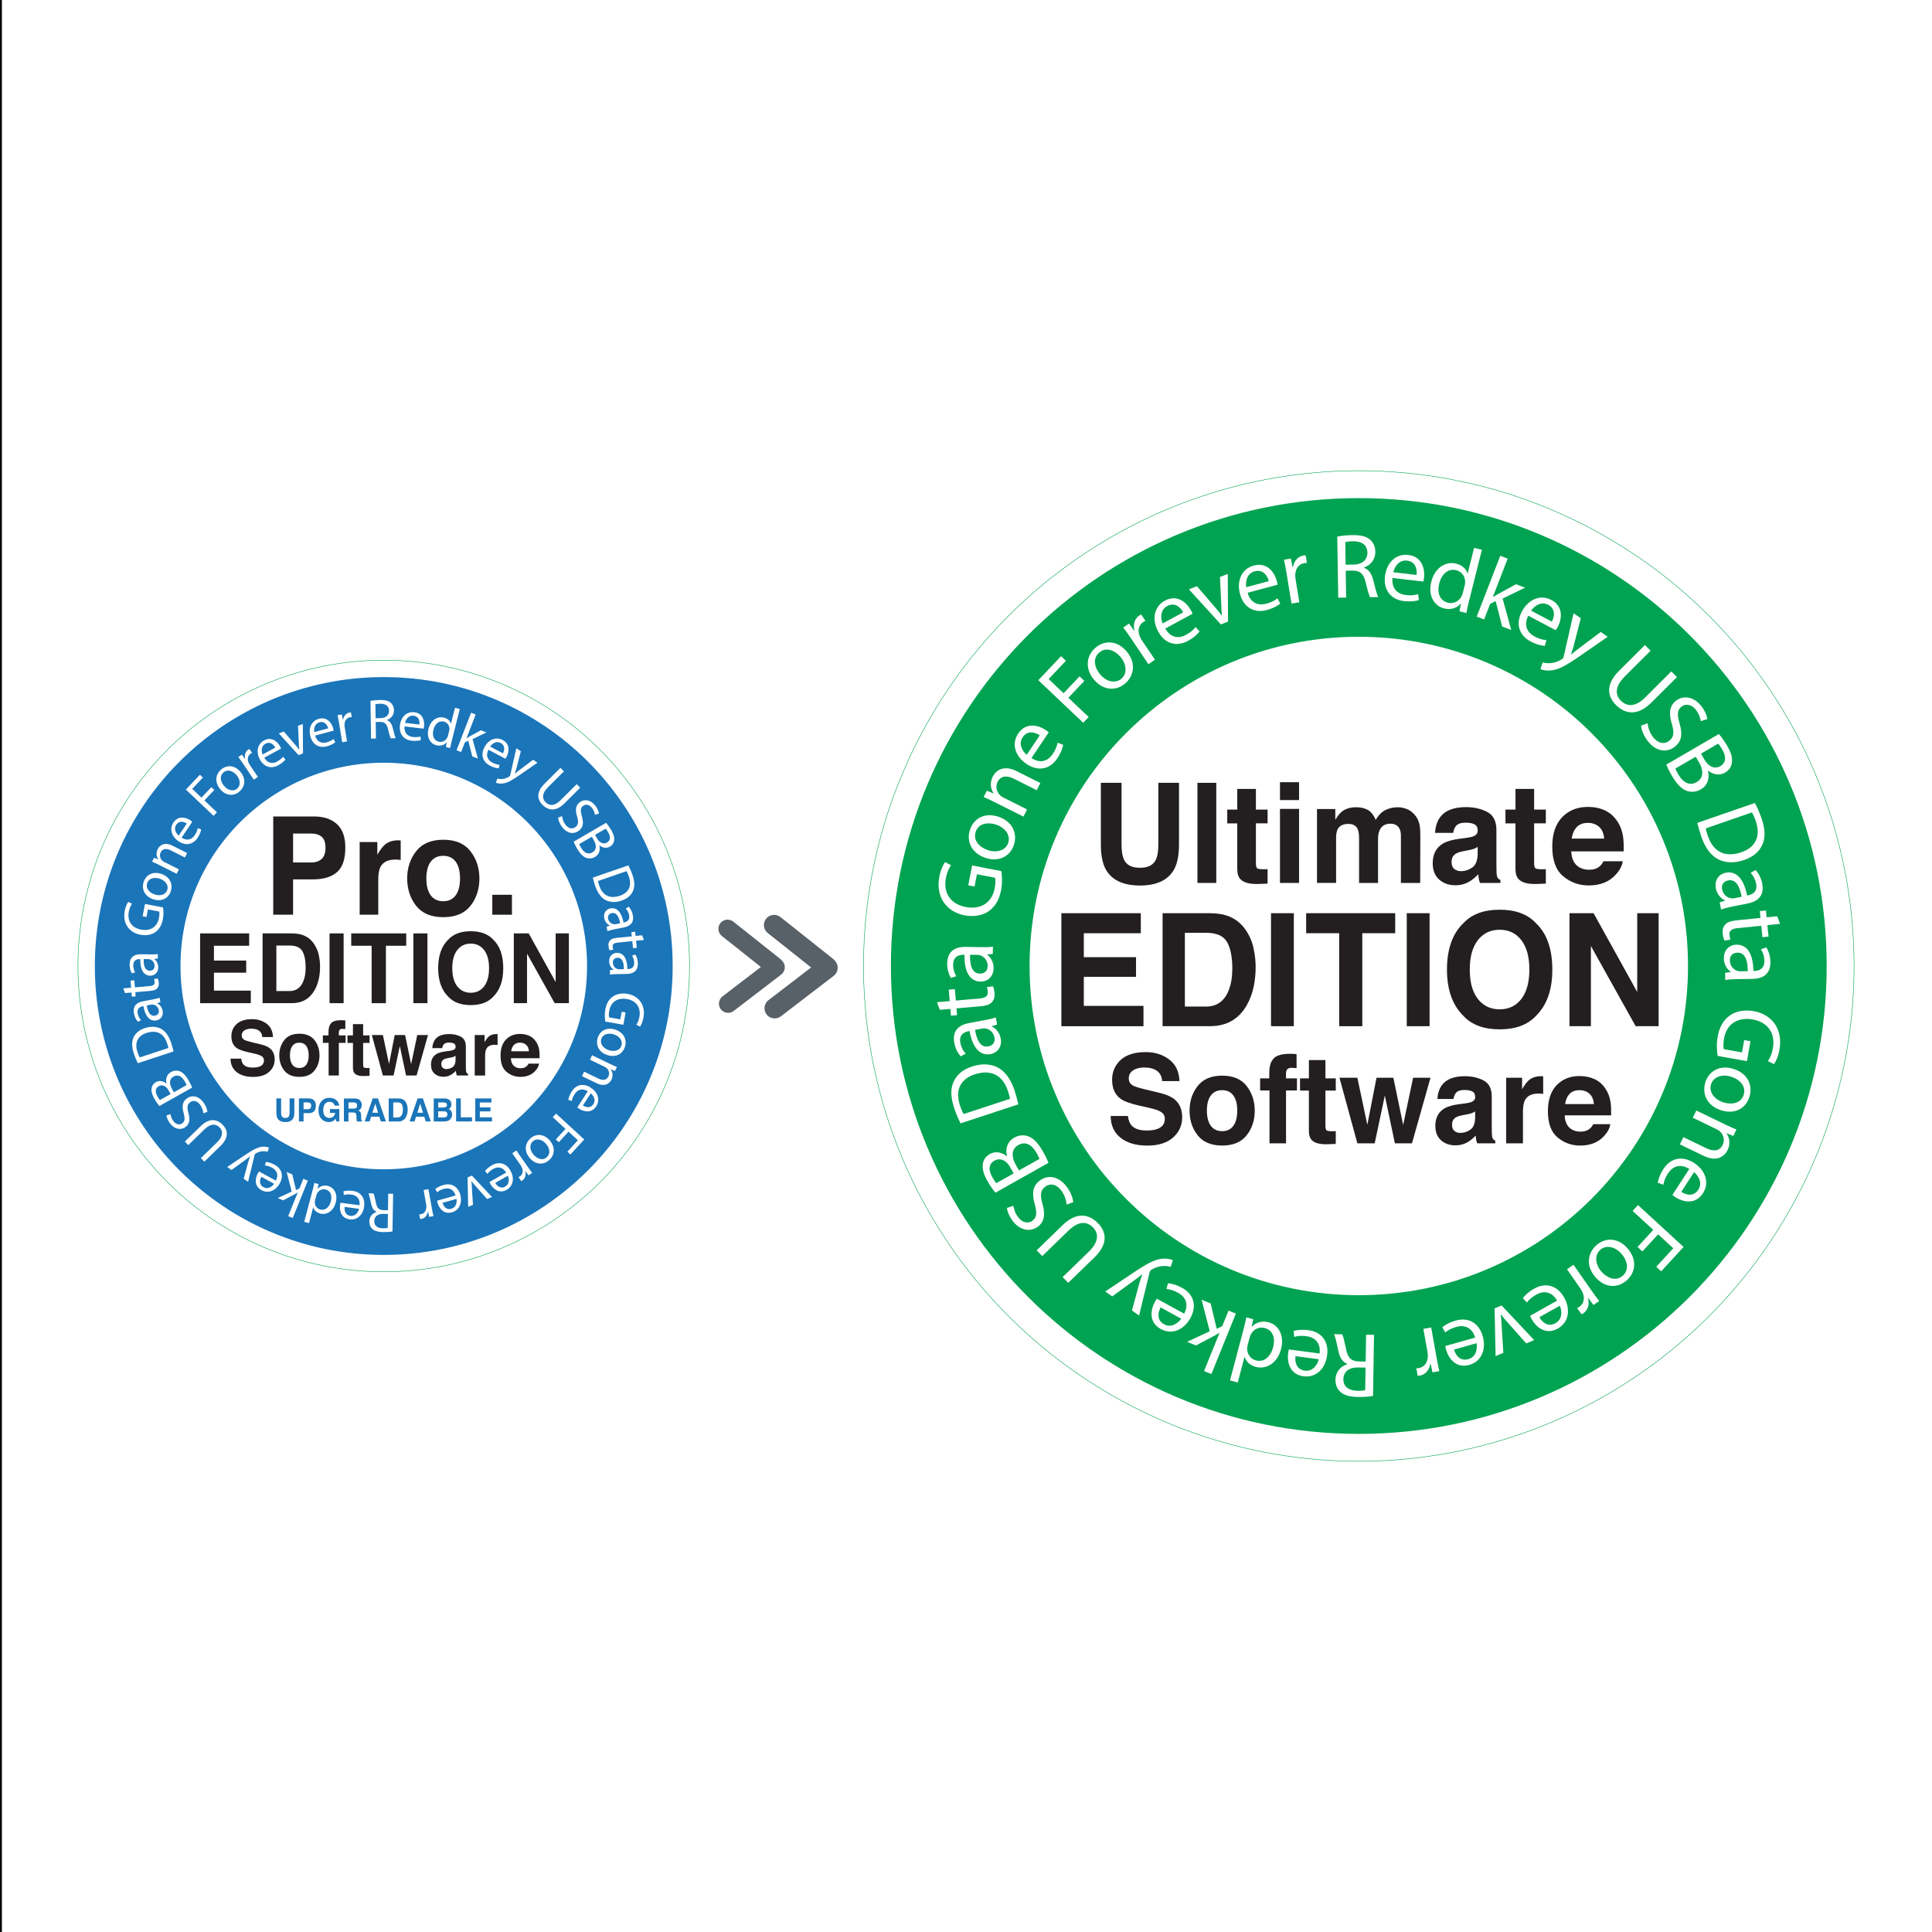 <?xml version="1.0" encoding="UTF-8"?><svg id="Layer_1" xmlns="http://www.w3.org/2000/svg" viewBox="0 0 1024 1024"><rect x="0" y="0" width="1024" height="1024" fill="#333333" stroke="none"/><defs><style>.cls-1{fill:none;stroke:#00a351;stroke-miterlimit:10;stroke-width:.25px;}.cls-2,.cls-3,.cls-4,.cls-5,.cls-6,.cls-7{stroke-width:0px;}.cls-3{fill:#586068;}.cls-4{fill:#fff;}.cls-5{fill:#00a351;}.cls-6{fill:#231f20;}.cls-7{fill:#1b75b9;}</style></defs><rect class="cls-4" x=".5" y="-.5" width="1025" height="1025"/><path class="cls-2" d="m1025,0v1024H1V0h1024m1-1H0v1026h1026V-1h0Z"/><circle class="cls-1" cx="203.4" cy="512" r="162.09"/><path class="cls-7" d="m173.95,386.04c-.41-1.63-1.78-3.97-4.63-3.2-2.57.69-3.05,3.37-2.78,5.19l7.41-1.99Z"/><path class="cls-7" d="m84.19,575.68c-2.07,1.16-2,3.18-.72,5.47.58,1.04,1,1.59,1.28,1.91l5.68-3.2-1.16-2.05c-1.34-2.39-3.39-3.09-5.09-2.13Z"/><path class="cls-7" d="m139.67,629.26c2.33,1.28,4.54-.32,5.6-1.83l-6.73-3.69c-.84,1.46-1.47,4.1,1.13,5.52Z"/><path class="cls-7" d="m185.74,644.43c2.64.35,4.11-1.94,4.56-3.73l-7.61-1.01c-.25,1.66.12,4.35,3.05,4.74Z"/><path class="cls-7" d="m172.61,630.47c-1.7-.45-3.56.26-4.53,2.05-.18.32-.3.66-.41,1.07l-.65,2.44c-.08.32-.17.76-.17,1.1-.05,1.73.98,3.43,2.88,3.94,2.63.7,4.8-1.21,5.62-4.31.75-2.84,0-5.56-2.75-6.29Z"/><path class="cls-7" d="m198.36,647.17c-.04,2.61,1.82,3.79,4.56,3.86,1.25.02,2.15-.09,2.57-.2l.12-7.39-2.65-.04c-2.77-.05-4.56,1.46-4.6,3.77Z"/><path class="cls-7" d="m91.97,570.59c-2.41,1.35-2.25,3.97-.86,6.44l1.05,1.87,6.73-3.78c-.17-.49-.51-1.15-.96-1.96-1.32-2.34-3.39-4.01-5.96-2.57Z"/><path class="cls-7" d="m125.68,418c1.92-1.61,1.83-4.64-.27-7.15-1.58-1.89-4.53-3.49-6.9-1.5-2.38,2-1.55,5.07.23,7.19,2.05,2.44,4.98,3.11,6.95,1.46Z"/><path class="cls-7" d="m203.4,358.87c-84.57,0-153.13,68.56-153.13,153.13s68.56,153.13,153.13,153.13,153.13-68.56,153.13-153.13-68.56-153.13-153.13-153.13Zm133.46,137.2l3.47-.35.95,2.49-4.15.42.38,3.74-2,.2-.38-3.74-7.8.78c-1.79.18-2.76.79-2.61,2.24.07.68.21,1.18.33,1.5l-1.96.32c-.26-.49-.49-1.27-.59-2.28-.12-1.22.17-2.24.82-2.93.7-.82,1.96-1.22,3.66-1.39l7.89-.79-.23-2.23,2-.2.23,2.23Zm-11.75,17.81c-1.15-.79-2.2-2.32-2.24-4.38-.05-2.92,2-4.45,4.1-4.48,3.51-.06,5.49,3.01,5.55,8.59h.3c1.2-.02,3.36-.39,3.31-3.34-.02-1.34-.47-2.74-1.14-3.74l1.73-.63c.8,1.18,1.34,2.9,1.37,4.72.07,4.41-2.95,5.54-5.86,5.59l-5.44.09c-1.26.02-2.49.1-3.48.29l-.04-2.39,1.83-.24v-.09Zm-1.87-23.35c-1.28-.57-2.58-1.89-2.98-3.91-.57-2.87,1.17-4.74,3.23-5.15,3.44-.68,5.94,1.99,7,7.47l.29-.06c1.18-.23,3.24-.98,2.66-3.87-.26-1.32-.95-2.61-1.8-3.48l1.59-.92c1,1.02,1.84,2.62,2.19,4.41.86,4.33-1.9,5.98-4.76,6.54l-5.33,1.06c-1.24.24-2.43.54-3.37.91l-.47-2.34,1.76-.56-.02-.09Zm11.99-26.79c1.21,3.52,1.25,6.32.26,8.52-.98,2.23-2.86,3.98-5.95,5.05-3.13,1.08-6.01,1-8.38-.16-2.4-1.16-4.38-3.76-5.65-7.45-.6-1.75-1.02-3.24-1.31-4.53l18.84-6.51c.74,1.42,1.52,3.13,2.19,5.08Zm-11.24-23.75c1.3,2.24,1.75,3.92,1.5,5.51-.15,1.29-.87,2.44-2.25,3.24-1.69.98-3.81.73-5.55-.7l-.05.03c.54,1.89.29,4.63-2.3,6.14-1.5.88-2.99.95-4.36.57-1.82-.56-3.48-2.22-5.13-5.06-.9-1.55-1.49-2.8-1.82-3.6l17.21-10.01c.78.86,1.83,2.32,2.75,3.89Zm-12.84,72.02c0,59.51-48.24,107.74-107.74,107.74s-107.74-48.24-107.74-107.74,48.24-107.74,107.74-107.74,107.74,48.24,107.74,107.74Zm4.42-84.97c1.24,1.64,1.76,3.12,1.9,4.14l-2.13.72c-.11-.74-.44-2.17-1.54-3.62-1.66-2.19-3.61-2.02-4.71-1.18-1.51,1.14-1.51,2.68-.69,5.55,1.01,3.51.73,5.89-1.64,7.69-2.49,1.89-6.03,1.69-8.9-2.09-1.17-1.55-2-3.58-2.07-4.87l2.14-.8c.13,1.36.68,3.08,1.76,4.51,1.61,2.12,3.67,2.5,5.3,1.27,1.51-1.14,1.72-2.65.92-5.45-1.05-3.32-.91-5.98,1.36-7.7,2.51-1.91,5.95-1.25,8.32,1.86Zm-26.97-11.64l8.44-8.42,1.86,1.86-8.49,8.46c-3.21,3.2-3.16,5.98-1.26,7.88,2.11,2.11,4.87,2.06,8.03-1.1l8.49-8.46,1.86,1.86-8.36,8.34c-4.4,4.39-8.51,3.89-11.59.81-2.91-2.91-3.43-6.78,1.02-11.22Zm-18.36-4.08c.09-.12.16-.33.24-.67l3.21-14.07,2.36,1.62-2.28,8.87c-.28.98-.63,2.12-.93,2.98l.05.03c.72-.57,1.59-1.31,2.49-1.98l7.21-5.41,2.29,1.57-9.14,6.31c-4.38,3.05-6.89,4.42-9.26,4.7-1.7.21-3.02-.14-3.63-.42l.72-2.2c.66.2,1.61.34,2.63.24.91-.06,2.23-.4,3.49-1.17.25-.16.44-.28.53-.4Zm-3.8-19.09c4.17,2.21,3.32,6.48,2.07,8.85-.25.48-.5.82-.66,1.05l-8.97-4.75c-1.62,3.19-.3,5.55,2.02,6.78,1.66.88,2.82,1.12,3.89,1.21l-.49,1.88c-1.02-.06-2.64-.38-4.67-1.45-3.93-2.08-4.9-5.92-2.85-9.8,2.05-3.88,5.94-5.73,9.66-3.76Zm-14.32-13.52l-4.86,12.56.06.02c.52-.35,1.22-.75,1.79-1.08l5.76-3.15,2.95,1.14-7.36,3.56,2.83,10.29-2.98-1.16-2.13-8.31-1.79.92-1.98,5.1-2.42-.94,7.71-19.9,2.42.94Zm-25.01,7.63c1.15-4.69,4.77-6.85,8.18-6,2.14.54,3.33,1.92,3.69,3.21l.06.02,2.11-8.42,2.55.64-4.28,17.04c-.31,1.25-.64,2.69-.8,3.67l-2.29-.57.5-2.47-.06-.02c-1.18,1.38-3.18,2.14-5.47,1.57-3.39-.85-5.27-4.39-4.2-8.67Zm-15.14-1.85c.51-4.36,3.46-7.48,7.65-6.99,4.69.55,5.45,4.84,5.14,7.5-.06.54-.17.95-.23,1.21l-10.09-1.19c-.36,3.56,1.73,5.28,4.34,5.59,1.87.22,3.03.02,4.06-.28l.23,1.93c-.97.31-2.6.6-4.88.33-4.42-.52-6.72-3.75-6.21-8.11Zm-10.64-13.49c2.77-.05,4.57.44,5.84,1.56,1.03.88,1.62,2.26,1.64,3.82.04,2.68-1.6,4.48-3.7,5.23v.09c1.56.52,2.51,1.94,3.02,4.04.7,2.81,1.21,4.76,1.64,5.53l-2.68.04c-.34-.57-.81-2.3-1.42-4.81-.64-2.79-1.73-3.82-4.09-3.87l-2.45.04.14,8.77-2.59.04-.33-19.98c1.31-.29,3.18-.47,4.98-.5Zm-20.15,7.68l.55,2.8.12-.02c.33-2.03,1.69-3.5,3.43-3.79.29-.05.51-.05.75-.03l.4,2.46c-.27-.02-.54,0-.9.06-1.83.3-2.89,1.9-2.93,3.92,0,.36,0,.79.08,1.24l1.25,7.65-2.56.42-1.62-9.88c-.28-1.69-.54-3.14-.85-4.46l2.27-.37Zm-12.14,2.29c4.56-1.22,6.85,2.48,7.55,5.07.14.52.19.94.23,1.21l-9.81,2.63c.99,3.44,3.56,4.27,6.1,3.59,1.82-.49,2.83-1.1,3.67-1.76l.92,1.71c-.79.65-2.19,1.52-4.41,2.12-4.3,1.16-7.63-1-8.77-5.24-1.14-4.24.45-8.24,4.51-9.33Zm-18.63,6.74l5.65,6.55c.93,1.05,1.73,2.03,2.46,3.03l.08-.03c-.14-1.24-.19-2.51-.24-3.91l-.4-8.63,2.55-1.01.09,15.61-2.33.92-10.47-11.49,2.61-1.03Zm-10.45,4.74c4.14-2.25,7.24.82,8.52,3.17.26.47.41.87.51,1.13l-8.92,4.84c1.76,3.11,4.46,3.32,6.76,2.07,1.65-.9,2.49-1.73,3.16-2.57l1.3,1.45c-.61.81-1.77,1.99-3.79,3.08-3.91,2.12-7.65.8-9.74-3.05-2.09-3.85-1.49-8.11,2.21-10.12Zm-11.74,7.51l1.67,2.32.1-.07c-.55-1.99.08-3.89,1.54-4.88.25-.17.44-.26.67-.34l1.39,2.07c-.26.1-.5.23-.79.43-1.53,1.03-1.83,2.94-1.02,4.79.15.33.34.71.59,1.09l4.33,6.43-2.15,1.45-5.59-8.3c-.96-1.42-1.81-2.62-2.64-3.7l1.91-1.28Zm-10.94,7.85c3.18-2.67,7.27-2.15,10.13,1.26,3.46,4.12,2.13,8.29-.55,10.54-2.99,2.51-7.15,2.24-10.11-1.28-3.13-3.73-2.54-7.95.52-10.52Zm-11.32,2.82l1.59,1.51-5.66,5.98,4.89,4.63,5.23-5.52,1.57,1.49-5.23,5.52,6.65,6.3-1.78,1.88-14.7-13.93,7.44-7.86Zm-14.02,25.3c2.63-3.91,6.79-2.62,9.01-1.13.45.3.76.59.97.76l-5.66,8.42c3,1.94,5.48.88,6.95-1.3,1.05-1.56,1.4-2.69,1.61-3.74l1.82.68c-.17,1-.65,2.58-1.93,4.49-2.48,3.69-6.4,4.25-10.04,1.81-3.64-2.44-5.07-6.5-2.73-9.99Zm-10.28,18.7l2.21.94.03-.05c-.91-1.26-1.37-3.36-.29-5.49.9-1.79,3.37-4.02,7.82-1.79l7.75,3.89-1.18,2.35-7.49-3.76c-2.09-1.05-4.22-1.15-5.34,1.06-.78,1.55-.28,3.3.83,4.36.24.25.62.51,1.02.71l7.81,3.92-1.18,2.35-9.47-4.75c-1.34-.67-2.46-1.2-3.57-1.66l1.05-2.08Zm-5.47,12.69c1.36-3.92,5.14-5.58,9.35-4.13,5.09,1.76,6.09,6.02,4.95,9.32-1.28,3.69-4.99,5.6-9.34,4.1-4.6-1.59-6.27-5.51-4.96-9.29Zm-10.07,15.44c.44-2.28,1.29-3.97,1.87-4.74l1.98,1.02c-.68.96-1.31,2.21-1.7,4.2-.93,4.8,1.47,8.52,6.46,9.47,5.04.97,8.61-1.47,9.5-6.07.32-1.67.31-2.86.13-3.5l-5.93-1.14-.78,4.01-2.06-.4,1.26-6.5,9.56,1.84c.19,1.22.43,3.61-.08,6.27-.58,2.99-1.82,5.3-4.06,6.88-1.98,1.38-4.84,1.92-7.94,1.33-5.92-1.17-9.48-6.04-8.2-12.66Zm6.88,54.43c.24,1.32.91,2.62,1.74,3.5l-1.61.9c-.98-1.03-1.8-2.64-2.13-4.43-.8-4.34,1.99-5.95,4.86-6.48l5.35-.99c1.24-.23,2.44-.51,3.39-.87l.43,2.35-1.77.54.02.09c1.27.58,2.55,1.92,2.93,3.95.53,2.88-1.24,4.72-3.31,5.1-3.46.64-5.91-2.06-6.89-7.56l-.3.05c-1.18.22-3.25.93-2.72,3.84Zm-1.34-21.84l-1.75.57c-.76-1.21-1.24-2.94-1.21-4.76.07-4.41,3.13-5.44,6.04-5.39l5.44.09c1.26.02,2.5-.02,3.49-.18l-.04,2.39-1.84.18v.09c1.13.82,2.12,2.39,2.09,4.45-.05,2.92-2.15,4.38-4.25,4.35-3.52-.06-5.39-3.19-5.27-8.77h-.3c-1.2-.02-3.37.27-3.42,3.22-.02,1.34.38,2.75,1.02,3.78Zm-1.94,10.7l-3.47.3-.91-2.5,4.16-.36-.32-3.74,2.01-.17.32,3.74,7.81-.68c1.8-.16,2.77-.75,2.64-2.21-.06-.68-.19-1.18-.31-1.5l1.96-.29c.25.49.47,1.28.56,2.29.11,1.22-.2,2.23-.86,2.92-.71.81-1.98,1.19-3.68,1.34l-7.91.69.19,2.23-2.01.17-.19-2.23Zm1.21,32.35c-1.17-3.54-1.17-6.34-.15-8.53,1.01-2.22,2.91-3.94,6.02-4.96,3.14-1.03,6.02-.91,8.38.29,2.38,1.2,4.32,3.83,5.55,7.54.58,1.76.98,3.26,1.24,4.56l-18.91,6.22c-.72-1.43-1.48-3.16-2.12-5.11Zm10.86,23.87c-1.27-2.26-1.7-3.94-1.42-5.53.17-1.29.91-2.43,2.3-3.21,1.7-.96,3.82-.68,5.54.79l.05-.03c-.52-1.9-.23-4.63,2.39-6.1,1.52-.85,3.01-.9,4.37-.5,1.81.59,3.45,2.27,5.06,5.13.88,1.56,1.44,2.82,1.76,3.63l-17.36,9.76c-.76-.87-1.8-2.34-2.69-3.93Zm8.27,13.09c-1.22-1.66-1.72-3.15-1.84-4.17l2.14-.69c.1.74.42,2.18,1.5,3.65,1.63,2.21,3.58,2.07,4.69,1.25,1.52-1.12,1.54-2.66.76-5.54-.96-3.52-.66-5.9,1.73-7.67,2.51-1.85,6.05-1.61,8.87,2.22,1.15,1.56,1.95,3.61,2.01,4.9l-2.15.77c-.11-1.37-.64-3.09-1.7-4.54-1.58-2.14-3.63-2.55-5.28-1.34-1.52,1.12-1.75,2.63-.99,5.44,1.01,3.34.84,5.99-1.46,7.69-2.54,1.87-5.96,1.17-8.29-1.98Zm26.79,12.03l-8.55,8.31-1.83-1.89,8.59-8.36c3.25-3.16,3.24-5.94,1.37-7.87-2.08-2.14-4.83-2.13-8.04.99l-8.59,8.36-1.83-1.89,8.47-8.23c4.46-4.33,8.55-3.78,11.59-.65,2.87,2.96,3.33,6.84-1.17,11.22Zm18.04,4.99l-3.4,14.01-2.33-1.66,2.4-8.84c.29-.97.66-2.11.97-2.96l-.05-.03c-.72.55-1.61,1.29-2.51,1.94l-7.28,5.29-2.26-1.61,9.21-6.17c4.42-2.98,6.95-4.31,9.31-4.55,1.71-.19,3.01.19,3.62.47l-.75,2.19c-.66-.21-1.61-.37-2.62-.28-.91.05-2.24.36-3.51,1.12-.25.15-.45.27-.53.39-.09.12-.16.33-.25.67Zm3.69,18.43c-4.14-2.27-3.23-6.53-1.94-8.87.26-.47.51-.81.67-1.04l8.9,4.88c1.67-3.16.39-5.54-1.92-6.81-1.65-.9-2.8-1.16-3.87-1.26l.52-1.87c1.01.08,2.63.42,4.65,1.52,3.9,2.14,4.81,5.99,2.7,9.84-2.11,3.84-6.02,5.64-9.71,3.62Zm14.16,13.76l5.06-12.48-.05-.02c-.53.34-1.23.73-1.81,1.05l-5.81,3.07-2.93-1.18,7.42-3.46-2.67-10.32,2.96,1.2,2,8.33,1.81-.89,2.05-5.07,2.4.97-8.01,19.79-2.41-.97Zm25.22-7.25c-1.21,4.68-4.85,6.78-8.26,5.88-2.13-.57-3.31-1.97-3.64-3.27l-.06-.02-2.22,8.38-2.54-.68,4.5-16.97c.33-1.25.68-2.68.85-3.66l2.28.61-.53,2.47.06.02c1.19-1.36,3.21-2.1,5.49-1.49,3.37.9,5.21,4.46,4.08,8.73Zm15.07,2.07c-.57,4.35-3.57,7.43-7.75,6.88-4.68-.62-5.38-4.92-5.03-7.58.07-.54.18-.94.25-1.21l10.07,1.33c.41-3.55-1.65-5.31-4.26-5.65-1.87-.25-3.03-.07-4.07.22l-.2-1.94c.97-.29,2.61-.56,4.88-.26,4.41.59,6.66,3.85,6.09,8.2Zm15.02,13.31c-1.32.25-3.2.37-4.99.34-2.77-.05-4.55-.59-5.79-1.75-1-.92-1.54-2.31-1.52-3.87.05-2.67,1.74-4.42,3.87-5.1v-.09c-1.54-.57-2.44-2.02-2.88-4.14-.61-2.83-1.06-4.8-1.46-5.58l2.68.04c.32.58.74,2.33,1.26,4.86.55,2.8,1.61,3.87,3.96,4l2.45.04.14-8.77,2.59.04-.33,19.98Zm19.44-7.71l-.59-2.79-.12.02c-.3,2.04-1.64,3.52-3.38,3.83-.29.05-.5.06-.75.04l-.44-2.45c.27.01.54,0,.9-.07,1.82-.32,2.87-1.94,2.87-3.96,0-.36-.02-.79-.1-1.23l-1.36-7.63,2.56-.46,1.76,9.84c.3,1.69.59,3.13.92,4.44l-2.26.4Zm12.06-2.44c-4.54,1.28-6.88-2.39-7.61-4.96-.15-.52-.2-.94-.25-1.21l9.77-2.76c-1.03-3.42-3.62-4.22-6.14-3.51-1.81.51-2.81,1.14-3.65,1.81l-.95-1.7c.78-.66,2.17-1.55,4.38-2.17,4.28-1.21,7.64.9,8.84,5.12,1.19,4.22-.34,8.24-4.39,9.39Zm18.63-7.03l-5.75-6.47c-.95-1.04-1.77-2-2.5-3l-.08.03c.16,1.24.23,2.51.29,3.91l.54,8.62-2.54,1.05-.33-15.6,2.32-.96,10.65,11.34-2.59,1.07Zm10.32-4.86c-4.11,2.31-7.24-.72-8.55-3.06-.26-.47-.42-.87-.52-1.12l8.84-4.97c-1.8-3.09-4.49-3.27-6.78-1.98-1.64.92-2.47,1.76-3.12,2.61l-1.31-1.43c.6-.82,1.75-2.01,3.75-3.14,3.88-2.18,7.63-.91,9.77,2.92,2.14,3.83,1.59,8.1-2.08,10.16Zm11.67-7.71l-1.7-2.29-.1.07c.58,1.98-.01,3.89-1.46,4.9-.25.17-.43.27-.66.35l-1.43-2.05c.25-.1.49-.23.79-.44,1.52-1.06,1.79-2.97.95-4.8-.16-.33-.35-.71-.61-1.08l-4.43-6.36,2.13-1.49,5.72,8.21c.98,1.4,1.84,2.59,2.69,3.65l-1.88,1.32Zm10.8-7.99c-3.14,2.71-7.24,2.25-10.15-1.12-3.51-4.07-2.25-8.26.4-10.55,2.96-2.56,7.12-2.35,10.13,1.13,3.18,3.68,2.65,7.91-.37,10.53Zm11.37-3.04l-1.62-1.49,5.57-6.07-4.96-4.56-5.15,5.61-1.59-1.47,5.14-5.6-6.75-6.2,1.76-1.91,14.92,13.71-7.33,7.98Zm13.65-25.52c-2.57,3.95-6.75,2.73-9,1.28-.45-.29-.77-.57-.98-.75l5.53-8.51c-3.03-1.9-5.5-.8-6.93,1.41-1.02,1.58-1.36,2.71-1.55,3.76l-1.83-.65c.15-1.01.61-2.59,1.86-4.52,2.42-3.73,6.34-4.35,10.01-1.96,3.68,2.39,5.18,6.42,2.89,9.95Zm9.96-18.77l-2.23-.91-.03.05c.93,1.25,1.42,3.34.38,5.49-.87,1.8-3.31,4.07-7.8,1.9l-7.82-3.78,1.15-2.37,7.55,3.65c2.11,1.02,4.25,1.09,5.33-1.14.76-1.56.23-3.31-.9-4.35-.25-.25-.62-.5-1.03-.7l-7.87-3.81,1.15-2.36,9.55,4.62c1.35.65,2.47,1.16,3.6,1.61l-1.02,2.1Zm5.24-12.68c-1.3,3.94-5.07,5.65-9.29,4.26-5.11-1.69-6.17-5.94-5.07-9.26,1.23-3.72,4.91-5.67,9.28-4.23,4.62,1.53,6.33,5.43,5.08,9.23Zm8.07-10.82l-1.99-.99c.66-.97,1.28-2.23,1.64-4.22.86-4.82-1.6-8.51-6.59-9.4-5.05-.91-8.58,1.59-9.4,6.2-.3,1.68-.27,2.87-.08,3.51l5.94,1.06.72-4.03,2.07.37-1.16,6.52-9.58-1.71c-.21-1.22-.49-3.61-.01-6.28.53-3,1.74-5.33,3.95-6.94,1.96-1.41,4.81-1.99,7.91-1.43,5.94,1.09,9.56,5.93,8.37,12.57-.41,2.29-1.23,3.99-1.8,4.77Z"/><path class="cls-7" d="m94.71,442.88l4.28-6.36c-1.38-.96-3.95-1.82-5.59.63-1.48,2.2-.09,4.54,1.32,5.74Z"/><path class="cls-7" d="m79.36,514.49c1.71.03,2.54-1.09,2.57-2.44.03-1.88-1.15-3.09-2.38-3.53-.27-.09-.57-.16-.84-.16l-2.53-.04c-.11,2.86.35,6.12,3.17,6.17Z"/><path class="cls-7" d="m81.93,474.06c3.01,1.04,5.88.1,6.72-2.32.82-2.37-.81-4.92-3.91-5.99-2.33-.8-5.69-.67-6.7,2.26-1.02,2.93,1.27,5.14,3.89,6.05Z"/><path class="cls-7" d="m77.73,547.46c-4.54,1.46-6.59,4.96-4.87,10.18.42,1.28.85,2.2,1.21,2.81l15.17-4.99c-.09-.66-.36-1.58-.68-2.54-1.73-5.27-5.64-7.16-10.83-5.45Z"/><path class="cls-7" d="m82.13,538.32c1.69-.31,2.28-1.57,2.03-2.89-.34-1.85-1.74-2.8-3.03-2.99-.28-.04-.59-.04-.86,0l-2.48.46c.46,2.83,1.55,5.93,4.33,5.42Z"/><path class="cls-7" d="m232.54,393.1c1.71.43,3.56-.32,4.5-2.12.17-.33.29-.67.39-1.08l.61-2.44c.08-.32.16-.76.16-1.11.03-1.73-1.02-3.41-2.93-3.89-2.64-.66-4.78,1.28-5.56,4.39-.72,2.85.08,5.56,2.83,6.25Z"/><path class="cls-7" d="m313.98,451.81c2.39-1.39,2.19-4,.76-6.45l-1.08-1.86-6.67,3.88c.18.48.53,1.14.99,1.94,1.35,2.32,3.45,3.96,6,2.48Z"/><path class="cls-7" d="m321.68,446.6c2.05-1.19,1.95-3.21.64-5.48-.6-1.03-1.02-1.58-1.31-1.9l-5.63,3.28,1.18,2.04c1.38,2.37,3.44,3.04,5.12,2.06Z"/><path class="cls-7" d="m265.36,393.79c-2.35-1.24-4.53.39-5.58,1.91l6.78,3.59c.81-1.47,1.4-4.12-1.21-5.5Z"/><path class="cls-7" d="m282.44,604.88c-1.9,1.64-1.77,4.67.37,7.15,1.61,1.86,4.58,3.43,6.92,1.4,2.35-2.03,1.48-5.09-.33-7.18-2.08-2.41-5.03-3.04-6.97-1.36Z"/><path class="cls-7" d="m313.12,579.48l-4.18,6.43c1.39.94,3.98,1.76,5.58-.71,1.45-2.23.01-4.55-1.41-5.72Z"/><path class="cls-7" d="m325.37,548.26c-3.02-1-5.88-.03-6.68,2.41-.79,2.38.87,4.91,3.98,5.94,2.34.77,5.69.59,6.66-2.36s-1.34-5.13-3.96-6Z"/><path class="cls-7" d="m327.32,513.6c.27.09.57.14.84.14l2.52-.04c.01-2.86-.55-6.11-3.37-6.06-1.71.03-2.51,1.17-2.48,2.52.03,1.88,1.25,3.05,2.49,3.45Z"/><path class="cls-7" d="m328.56,474.77c4.53-1.53,6.52-5.06,4.74-10.25-.44-1.27-.88-2.19-1.25-2.79l-15.12,5.22c.1.66.38,1.57.71,2.53,1.81,5.24,5.74,7.07,10.91,5.28Z"/><path class="cls-7" d="m325.37,489.86c.28.03.59.03.85-.02l2.47-.49c-.5-2.82-1.64-5.92-4.41-5.37-1.68.33-2.25,1.6-1.99,2.92.37,1.85,1.78,2.78,3.07,2.95Z"/><path class="cls-7" d="m234.57,637.53c.43,1.63,1.83,3.95,4.67,3.14,2.56-.72,3.01-3.41,2.71-5.23l-7.38,2.09Z"/><path class="cls-7" d="m262.5,626.94c.8,1.48,2.7,3.41,5.27,1.97,2.31-1.3,2.13-4.02,1.41-5.72l-6.69,3.76Z"/><path class="cls-7" d="m219.17,379.33c-2.64-.31-4.08,2-4.5,3.8l7.62.9c.23-1.67-.18-4.35-3.12-4.69Z"/><path class="cls-7" d="m201.74,380.62c2.77-.05,4.51-1.61,4.47-3.92-.04-2.61-1.94-3.73-4.69-3.71-1.25.02-2.14.16-2.56.28l.12,7.39,2.65-.04Z"/><path class="cls-7" d="m145.92,396.24c-.78-1.49-2.65-3.45-5.25-2.04-2.33,1.27-2.18,3.99-1.49,5.7l6.74-3.66Z"/><path class="cls-6" d="m132.05,501.27h-18.65v7.85h17.09v6.42h-17.09v9.51h19.53v6.65h-26.87v-36.98h26v6.55Z"/><path class="cls-6" d="m160.26,495.52c2.52.85,4.57,2.42,6.13,4.69,1.25,1.84,2.11,3.83,2.57,5.97.46,2.14.68,4.18.68,6.12,0,4.92-.96,9.08-2.88,12.49-2.61,4.6-6.63,6.9-12.07,6.9h-15.51v-36.98h15.51c2.23.03,4.09.3,5.57.8Zm-13.78,5.62v24.14h6.94c3.55,0,6.03-1.8,7.43-5.39.77-1.97,1.15-4.32,1.15-7.05,0-3.76-.58-6.65-1.72-8.67-1.15-2.02-3.43-3.02-6.86-3.02h-6.94Z"/><path class="cls-6" d="m182.13,531.7h-7.47v-36.98h7.47v36.98Z"/><path class="cls-6" d="m215.31,494.72v6.55h-10.77v30.43h-7.57v-30.43h-10.81v-6.55h29.14Z"/><path class="cls-6" d="m226.56,531.7h-7.47v-36.98h7.47v36.98Z"/><path class="cls-6" d="m261.29,528.41c-2.72,2.88-6.65,4.31-11.79,4.31s-9.07-1.44-11.79-4.31c-3.65-3.53-5.47-8.62-5.47-15.26s1.82-11.86,5.47-15.26c2.72-2.88,6.65-4.32,11.79-4.32s9.07,1.44,11.79,4.32c3.63,3.4,5.44,8.48,5.44,15.26s-1.81,11.72-5.44,15.26Zm-4.7-5.62c1.75-2.26,2.62-5.47,2.62-9.63s-.87-7.36-2.62-9.62c-1.75-2.27-4.11-3.4-7.09-3.4s-5.35,1.13-7.13,3.39c-1.77,2.26-2.66,5.47-2.66,9.63s.89,7.38,2.66,9.63c1.77,2.26,4.15,3.39,7.13,3.39s5.34-1.13,7.09-3.39Z"/><path class="cls-6" d="m272.35,494.72h7.88l14.28,25.79v-25.79h7v36.98h-7.52l-14.65-26.24v26.24h-7.01v-36.98Z"/><path class="cls-6" d="m127.83,561.08c.18,1.33.54,2.32,1.07,2.97.98,1.2,2.65,1.79,5.02,1.79,1.42,0,2.57-.16,3.46-.47,1.68-.6,2.52-1.73,2.52-3.37,0-.96-.41-1.7-1.24-2.22-.82-.51-2.13-.97-3.92-1.36l-3.06-.69c-3-.68-5.07-1.42-6.19-2.22-1.9-1.34-2.85-3.43-2.85-6.28,0-2.6.93-4.76,2.79-6.47,1.86-1.72,4.59-2.58,8.2-2.58,3.01,0,5.58.81,7.71,2.43,2.13,1.62,3.24,3.97,3.34,7.06h-5.67c-.1-1.75-.86-2.98-2.28-3.72-.94-.49-2.11-.73-3.51-.73-1.56,0-2.8.32-3.73.95-.93.63-1.39,1.51-1.39,2.64,0,1.04.46,1.81,1.38,2.32.59.34,1.84.74,3.75,1.2l4.95,1.2c2.17.53,3.8,1.23,4.88,2.11,1.68,1.36,2.53,3.34,2.53,5.92s-1,4.85-2.99,6.6-4.81,2.63-8.45,2.63-6.64-.86-8.77-2.59c-2.13-1.72-3.19-4.1-3.19-7.11h5.63Z"/><path class="cls-6" d="m166.7,567.41c-1.76,2.24-4.44,3.35-8.02,3.35s-6.26-1.12-8.02-3.35c-1.76-2.24-2.64-4.93-2.64-8.07s.88-5.77,2.64-8.04c1.76-2.27,4.44-3.4,8.02-3.4s6.26,1.13,8.02,3.4c1.76,2.27,2.64,4.95,2.64,8.04s-.88,5.84-2.64,8.07Zm-4.37-3.1c.86-1.17,1.28-2.82,1.28-4.97s-.43-3.8-1.28-4.96c-.86-1.16-2.08-1.74-3.68-1.74s-2.82.58-3.69,1.74c-.86,1.16-1.29,2.81-1.29,4.96s.43,3.81,1.29,4.97c.86,1.17,2.09,1.75,3.69,1.75s2.82-.58,3.68-1.75Z"/><path class="cls-6" d="m181.88,540.76c.28.02.66.05,1.15.09v4.57c-.31-.04-.82-.07-1.54-.09-.72-.02-1.22.14-1.49.49-.27.35-.41.73-.41,1.15v1.81h3.58v3.96h-3.58v17.3h-5.42v-17.3h-3.06v-3.96h2.99v-1.38c0-2.29.38-3.88,1.13-4.74.79-1.29,2.7-1.93,5.72-1.93.35,0,.66,0,.94.03Z"/><path class="cls-6" d="m184.16,552.77v-3.99h2.91v-5.98h5.4v5.98h3.39v3.99h-3.39v11.34c0,.88.11,1.43.32,1.64.22.22.88.32,1.99.32.17,0,.34,0,.53-.01.18,0,.37-.02.55-.03v4.19l-2.58.1c-2.58.09-4.34-.37-5.29-1.38-.61-.64-.92-1.63-.92-2.97v-13.21h-2.91Z"/><path class="cls-6" d="m209.2,548.58h5.51l3.2,15.45,3.25-15.45h5.69l-6.05,21.45h-5.59l-3.29-15.63-3.31,15.63h-5.68l-5.85-21.45h5.86l3.25,15.39,3.01-15.39Z"/><path class="cls-6" d="m238.13,556.98c1.02-.13,1.74-.29,2.18-.49.78-.34,1.18-.87,1.18-1.59,0-.88-.3-1.49-.9-1.82-.6-.33-1.49-.5-2.65-.5-1.31,0-2.23.33-2.77.98-.39.49-.65,1.14-.78,1.97h-5.27c.12-1.88.63-3.42,1.54-4.63,1.45-1.89,3.94-2.83,7.46-2.83,2.29,0,4.33.47,6.12,1.4,1.78.93,2.67,2.69,2.67,5.27v9.84c0,.68.01,1.51.04,2.48.04.73.15,1.23.33,1.5.18.26.45.48.8.65v.83h-5.94c-.17-.43-.28-.84-.35-1.22-.06-.38-.11-.81-.15-1.3-.76.84-1.63,1.55-2.62,2.15-1.18.69-2.52,1.04-4.01,1.04-1.9,0-3.47-.55-4.71-1.66-1.24-1.11-1.86-2.68-1.86-4.71,0-2.64,1-4.55,2.99-5.73,1.09-.64,2.7-1.1,4.82-1.38l1.87-.24Zm3.34,2.62c-.35.22-.7.4-1.06.54-.36.14-.84.27-1.47.38l-1.24.24c-1.16.21-2,.47-2.51.77-.86.51-1.29,1.31-1.29,2.38,0,.96.26,1.65.79,2.08.53.43,1.16.64,1.91.64,1.19,0,2.29-.35,3.3-1.06s1.53-2,1.57-3.88v-2.09Z"/><path class="cls-6" d="m263.27,548.08c.07,0,.23.02.47.03v5.75c-.34-.04-.65-.07-.92-.08-.27-.01-.49-.02-.65-.02-2.2,0-3.67.74-4.42,2.21-.42.83-.63,2.1-.63,3.82v10.25h-5.5v-21.45h5.21v3.74c.84-1.43,1.58-2.41,2.2-2.93,1.02-.88,2.35-1.32,3.98-1.32.1,0,.19,0,.26,0Z"/><path class="cls-6" d="m280.54,549.01c1.46.67,2.66,1.73,3.61,3.17.86,1.27,1.41,2.75,1.66,4.43.15.99.21,2.41.18,4.26h-15.2c.08,2.15.81,3.66,2.18,4.53.83.54,1.84.81,3.01.81,1.24,0,2.25-.33,3.03-.98.42-.35.8-.85,1.12-1.48h5.57c-.15,1.27-.82,2.57-2.02,3.88-1.87,2.09-4.49,3.13-7.85,3.13-2.78,0-5.23-.88-7.35-2.64-2.12-1.76-3.18-4.62-3.18-8.59,0-3.72.96-6.57,2.87-8.55,1.92-1.98,4.4-2.98,7.46-2.98,1.82,0,3.45.34,4.91,1.01Zm-8.16,4.85c-.77.82-1.26,1.92-1.45,3.32h9.4c-.1-1.49-.58-2.62-1.45-3.39-.87-.77-1.95-1.16-3.24-1.16-1.4,0-2.49.41-3.26,1.23Z"/><path class="cls-7" d="m146.48,582.19h2.52v7.49c0,.84.1,1.45.29,1.84.3.68.95,1.02,1.96,1.02s1.65-.34,1.95-1.02c.19-.39.29-1,.29-1.84v-7.49h2.52v7.5c0,1.3-.2,2.31-.59,3.03-.73,1.32-2.12,1.99-4.17,1.99s-3.44-.66-4.18-1.99c-.39-.72-.59-1.73-.59-3.03v-7.5Z"/><path class="cls-7" d="m166.35,589.11c-.69.6-1.69.89-2.98.89h-2.47v4.39h-2.46v-12.2h5.1c1.18,0,2.11.31,2.81.94.7.63,1.05,1.6,1.05,2.92,0,1.44-.35,2.46-1.04,3.05Zm-1.89-4.39c-.31-.27-.75-.41-1.32-.41h-2.24v3.59h2.24c.57,0,1.01-.15,1.32-.44.31-.29.47-.76.47-1.39s-.16-1.09-.47-1.36Z"/><path class="cls-7" d="m177.36,586c-.19-.83-.65-1.42-1.38-1.75-.41-.18-.86-.27-1.36-.27-.96,0-1.74.37-2.36,1.11-.61.74-.92,1.85-.92,3.34s.33,2.56,1,3.18c.66.62,1.42.93,2.27.93s1.51-.24,2.05-.73c.53-.49.86-1.13.98-1.93h-2.75v-2.04h4.95v6.55h-1.64l-.25-1.52c-.48.58-.91.98-1.29,1.22-.65.41-1.46.62-2.42.62-1.57,0-2.86-.56-3.87-1.68-1.05-1.13-1.57-2.66-1.57-4.62s.53-3.56,1.59-4.75c1.06-1.19,2.46-1.79,4.2-1.79,1.51,0,2.72.39,3.63,1.18.92.79,1.44,1.77,1.57,2.94h-2.44Z"/><path class="cls-7" d="m189.82,582.51c.44.19.81.48,1.11.85.25.31.45.65.6,1.03s.22.8.22,1.28c0,.58-.14,1.15-.43,1.71-.28.56-.75.95-1.41,1.19.55.23.94.55,1.16.97.23.42.34,1.05.34,1.91v.82c0,.56.02.94.06,1.13.07.31.22.55.46.7v.31h-2.74c-.08-.27-.13-.49-.16-.65-.06-.34-.1-.69-.1-1.05l-.02-1.13c0-.78-.14-1.3-.39-1.55-.25-.26-.72-.39-1.41-.39h-2.42v4.78h-2.42v-12.2h5.68c.81.02,1.44.12,1.87.31Zm-5.13,1.8v3.28h2.67c.53,0,.93-.06,1.19-.2.47-.23.7-.69.7-1.38,0-.74-.23-1.24-.68-1.49-.25-.14-.64-.22-1.15-.22h-2.74Z"/><path class="cls-7" d="m197.52,582.19h2.81l4.2,12.2h-2.69l-.78-2.51h-4.37l-.8,2.51h-2.59l4.24-12.2Zm-.16,7.59h3.04l-1.5-4.8-1.54,4.8Z"/><path class="cls-7" d="m212.98,582.46c.83.28,1.51.8,2.02,1.55.41.61.7,1.26.85,1.97.15.7.23,1.38.23,2.02,0,1.62-.32,3-.95,4.12-.86,1.52-2.19,2.28-3.98,2.28h-5.12v-12.2h5.12c.74.01,1.35.1,1.84.27Zm-4.55,1.85v7.96h2.29c1.17,0,1.99-.59,2.45-1.78.25-.65.38-1.43.38-2.33,0-1.24-.19-2.19-.57-2.86s-1.13-1-2.26-1h-2.29Z"/><path class="cls-7" d="m221.33,582.19h2.81l4.2,12.2h-2.69l-.78-2.51h-4.37l-.8,2.51h-2.59l4.24-12.2Zm-.16,7.59h3.04l-1.5-4.8-1.54,4.8Z"/><path class="cls-7" d="m238.7,583.49c.36.52.54,1.14.54,1.86s-.18,1.34-.55,1.8c-.2.25-.51.49-.9.69.61.23,1.06.59,1.37,1.08.31.49.46,1.09.46,1.79s-.18,1.37-.53,1.95c-.23.38-.51.7-.84.96-.38.3-.83.5-1.34.61-.51.11-1.07.17-1.68.17h-5.35v-12.2h5.74c1.45.02,2.47.46,3.07,1.3Zm-6.44.82v2.69h2.88c.52,0,.93-.1,1.26-.3.32-.2.48-.56.48-1.07,0-.57-.21-.94-.64-1.13-.37-.13-.83-.19-1.4-.19h-2.58Zm0,4.71v3.25h2.88c.51,0,.91-.07,1.2-.21.52-.27.78-.77.78-1.52,0-.64-.25-1.07-.76-1.31-.28-.13-.68-.2-1.19-.21h-2.92Z"/><path class="cls-7" d="m241.75,582.19h2.48v10.01h5.93v2.19h-8.41v-12.2Z"/><path class="cls-7" d="m260.47,584.35h-6.15v2.59h5.64v2.12h-5.64v3.14h6.44v2.19h-8.86v-12.2h8.58v2.16Z"/><path class="cls-6" d="m178.59,462.28c-2.96,2.54-7.2,3.81-12.7,3.81h-10.55v18.72h-10.52v-52.06h21.75c5.01,0,9.01,1.34,11.99,4.03s4.47,6.84,4.47,12.47c0,6.15-1.48,10.49-4.45,13.03Zm-8.08-18.76c-1.34-1.15-3.22-1.73-5.63-1.73h-9.54v15.33h9.54c2.42,0,4.29-.62,5.63-1.87,1.34-1.25,2.01-3.23,2.01-5.93s-.67-4.64-2.01-5.79Z"/><path class="cls-6" d="m211.54,445.41c.13.01.41.03.84.05v10.31c-.62-.07-1.17-.12-1.65-.14-.48-.02-.87-.04-1.17-.04-3.94,0-6.59,1.32-7.94,3.96-.76,1.49-1.13,3.77-1.13,6.85v18.4h-9.86v-38.5h9.35v6.71c1.51-2.57,2.83-4.32,3.95-5.26,1.83-1.58,4.21-2.37,7.15-2.37.18,0,.34,0,.46.02Z"/><path class="cls-6" d="m249.36,480.1c-3.16,4.01-7.96,6.02-14.4,6.02s-11.24-2.01-14.4-6.02-4.74-8.84-4.74-14.49,1.58-10.36,4.74-14.43c3.16-4.07,7.96-6.1,14.4-6.1s11.24,2.03,14.4,6.1c3.16,4.07,4.74,8.88,4.74,14.43s-1.58,10.48-4.74,14.49Zm-7.84-5.56c1.54-2.09,2.3-5.07,2.3-8.92s-.77-6.82-2.3-8.9c-1.54-2.08-3.73-3.12-6.6-3.12s-5.07,1.04-6.62,3.12c-1.54,2.08-2.32,5.05-2.32,8.9s.77,6.83,2.32,8.92c1.55,2.09,3.76,3.14,6.62,3.14s5.06-1.05,6.6-3.14Z"/><path class="cls-6" d="m260.93,474.25h10.41v10.56h-10.41v-10.56Z"/><circle class="cls-1" cx="720.19" cy="512" r="262.5"/><path class="cls-5" d="m672.51,308c-.66-2.64-2.88-6.43-7.5-5.19-4.16,1.12-4.95,5.46-4.5,8.41l12.01-3.22Z"/><path class="cls-5" d="m527.14,615.13c-3.35,1.88-3.24,5.15-1.16,8.86.95,1.68,1.62,2.58,2.08,3.1l9.2-5.17-1.87-3.33c-2.18-3.87-5.49-5-8.25-3.46Z"/><path class="cls-5" d="m617,701.9c3.77,2.07,7.34-.53,9.07-2.96l-10.89-5.97c-1.35,2.37-2.37,6.63,1.83,8.93Z"/><path class="cls-5" d="m691.6,726.47c4.27.57,6.66-3.14,7.38-6.04l-12.32-1.63c-.4,2.69.19,7.04,4.94,7.67Z"/><path class="cls-5" d="m670.34,703.86c-2.76-.73-5.77.42-7.33,3.33-.29.53-.49,1.08-.66,1.74l-1.05,3.95c-.14.52-.28,1.23-.27,1.79-.09,2.79,1.58,5.55,4.66,6.38,4.25,1.13,7.77-1.95,9.1-6.98,1.22-4.6-.01-9.01-4.45-10.19Z"/><path class="cls-5" d="m712.03,730.9c-.07,4.23,2.94,6.13,7.39,6.25,2.03.03,3.48-.14,4.16-.32l.19-11.97-4.3-.07c-4.49-.07-7.38,2.36-7.45,6.11Z"/><path class="cls-5" d="m539.75,606.88c-3.9,2.19-3.64,6.43-1.39,10.43l1.7,3.04,10.89-6.13c-.27-.79-.83-1.87-1.56-3.17-2.13-3.79-5.49-6.5-9.65-4.16Z"/><path class="cls-5" d="m594.33,359.77c3.11-2.61,2.97-7.51-.44-11.58-2.56-3.05-7.33-5.65-11.18-2.42-3.85,3.23-2.51,8.21.36,11.64,3.31,3.95,8.07,5.04,11.25,2.36Z"/><path class="cls-5" d="m720.19,264.01c-136.96,0-247.99,111.03-247.99,247.99s111.03,247.99,247.99,247.99,247.99-111.03,247.99-247.99-111.03-247.99-247.99-247.99Zm216.14,222.19l5.62-.56,1.53,4.03-6.73.68.61,6.06-3.24.32-.61-6.06-12.63,1.27c-2.9.29-4.47,1.28-4.23,3.63.11,1.11.34,1.91.54,2.42l-3.17.51c-.42-.79-.79-2.06-.96-3.7-.2-1.97.27-3.63,1.33-4.75,1.14-1.33,3.17-1.97,5.93-2.25l12.78-1.28-.36-3.61,3.24-.32.36,3.61Zm-19.03,28.84c-1.87-1.27-3.57-3.76-3.62-7.09-.08-4.73,3.24-7.2,6.65-7.26,5.69-.09,8.89,4.88,8.99,13.92h.49c1.95-.04,5.44-.63,5.36-5.41-.04-2.17-.75-4.43-1.85-6.06l2.81-1.01c1.3,1.91,2.17,4.7,2.22,7.65.12,7.15-4.77,8.97-9.49,9.05l-8.81.14c-2.05.03-4.04.16-5.64.48l-.06-3.86,2.96-.39v-.14Zm-3.03-37.82c-2.07-.92-4.18-3.07-4.83-6.34-.92-4.65,1.89-7.67,5.23-8.33,5.58-1.1,9.61,3.22,11.34,12.1l.47-.1c1.91-.38,5.24-1.58,4.3-6.27-.43-2.13-1.54-4.23-2.91-5.64l2.58-1.5c1.62,1.65,2.98,4.24,3.55,7.14,1.4,7.02-3.08,9.68-7.7,10.6l-8.63,1.71c-2,.4-3.94.88-5.45,1.48l-.76-3.8,2.84-.91-.03-.14Zm19.41-43.39c1.96,5.71,2.03,10.23.43,13.8-1.59,3.61-4.63,6.45-9.64,8.18-5.06,1.75-9.74,1.62-13.58-.27-3.89-1.87-7.09-6.08-9.15-12.06-.97-2.83-1.65-5.25-2.12-7.34l30.51-10.54c1.2,2.29,2.47,5.08,3.55,8.22Zm-18.2-38.47c2.11,3.63,2.84,6.34,2.43,8.93-.24,2.1-1.42,3.95-3.64,5.25-2.73,1.59-6.17,1.19-8.99-1.14l-.08.05c.88,3.06.47,7.49-3.73,9.94-2.44,1.42-4.84,1.53-7.06.92-2.95-.91-5.64-3.59-8.31-8.19-1.46-2.51-2.4-4.53-2.94-5.84l27.87-16.22c1.26,1.39,2.97,3.75,4.45,6.3Zm-20.8,116.63c0,96.37-78.12,174.49-174.49,174.49s-174.49-78.12-174.49-174.49,78.12-174.49,174.49-174.49,174.49,78.12,174.49,174.49Zm7.16-137.61c2.01,2.66,2.86,5.05,3.07,6.71l-3.45,1.16c-.18-1.2-.72-3.52-2.5-5.87-2.69-3.54-5.84-3.27-7.63-1.92-2.44,1.85-2.44,4.34-1.12,8.98,1.63,5.68,1.19,9.53-2.65,12.45-4.03,3.06-9.77,2.74-14.42-3.38-1.9-2.5-3.24-5.8-3.36-7.89l3.47-1.3c.21,2.21,1.1,4.99,2.85,7.3,2.6,3.43,5.94,4.05,8.58,2.05,2.44-1.85,2.79-4.3,1.48-8.83-1.7-5.38-1.48-9.68,2.2-12.47,4.07-3.09,9.64-2.03,13.47,3.01Zm-43.67-18.86l13.67-13.64,3.01,3.01-13.74,13.71c-5.2,5.19-5.12,9.68-2.04,12.75,3.42,3.42,7.88,3.34,13.01-1.78l13.74-13.71,3.01,3.01-13.54,13.5c-7.13,7.11-13.78,6.3-18.77,1.31-4.72-4.71-5.55-10.98,1.65-18.16Zm-29.74-6.61c.14-.2.25-.54.4-1.09l5.2-22.78,3.82,2.63-3.69,14.37c-.45,1.58-1.02,3.44-1.5,4.82l.08.05c1.16-.92,2.58-2.13,4.03-3.2l11.67-8.76,3.7,2.55-14.79,10.22c-7.1,4.93-11.16,7.16-14.99,7.6-2.76.34-4.89-.23-5.88-.67l1.17-3.57c1.07.32,2.61.55,4.25.38,1.48-.1,3.62-.65,5.66-1.9.41-.25.72-.45.86-.65Zm-6.16-30.91c6.75,3.57,5.38,10.5,3.35,14.33-.41.77-.81,1.33-1.06,1.7l-14.53-7.69c-2.63,5.16-.49,8.99,3.27,10.98,2.69,1.42,4.57,1.81,6.3,1.96l-.79,3.05c-1.64-.1-4.28-.61-7.57-2.35-6.37-3.37-7.94-9.59-4.61-15.87,3.33-6.28,9.62-9.28,15.65-6.09Zm-23.18-21.89l-7.87,20.34.09.03c.84-.56,1.98-1.22,2.91-1.74l9.33-5.1,4.78,1.85-11.92,5.76,4.58,16.66-4.82-1.87-3.44-13.45-2.91,1.48-3.2,8.26-3.92-1.52,12.48-32.23,3.92,1.52Zm-40.51,12.35c1.86-7.6,7.72-11.1,13.25-9.71,3.47.87,5.4,3.11,5.97,5.2l.09.03,3.42-13.63,4.13,1.03-6.92,27.59c-.51,2.03-1.04,4.35-1.29,5.94l-3.7-.93.81-4.01-.09-.03c-1.9,2.23-5.16,3.47-8.86,2.54-5.49-1.37-8.53-7.1-6.79-14.03Zm-24.52-3c.83-7.05,5.61-12.12,12.38-11.32,7.59.89,8.82,7.85,8.32,12.14-.1.87-.28,1.53-.38,1.96l-16.33-1.92c-.58,5.76,2.8,8.56,7.03,9.05,3.03.36,4.91.04,6.58-.45l.36,3.13c-1.57.5-4.21.97-7.9.54-7.16-.84-10.88-6.08-10.06-13.13Zm-17.23-21.84c4.49-.07,7.4.71,9.46,2.52,1.66,1.43,2.62,3.66,2.66,6.19.07,4.33-2.59,7.25-6,8.47v.14c2.53.84,4.06,3.15,4.89,6.54,1.14,4.56,1.96,7.71,2.66,8.96l-4.35.07c-.55-.92-1.32-3.72-2.3-7.8-1.04-4.51-2.81-6.18-6.62-6.27l-3.96.06.23,14.21-4.2.07-.53-32.36c2.12-.47,5.16-.77,8.06-.81Zm-32.63,12.44l.89,4.54.19-.03c.54-3.29,2.74-5.67,5.56-6.13.48-.08.82-.08,1.22-.05l.65,3.99c-.44-.03-.88,0-1.45.09-2.96.48-4.69,3.08-4.74,6.34,0,.59.01,1.28.13,2l2.03,12.4-4.15.68-2.62-16c-.45-2.74-.88-5.08-1.38-7.22l3.67-.6Zm-19.66,3.7c7.38-1.98,11.1,4.02,12.22,8.2.23.84.31,1.53.38,1.96l-15.89,4.26c1.6,5.57,5.77,6.92,9.88,5.81,2.94-.79,4.58-1.78,5.94-2.86l1.5,2.77c-1.27,1.05-3.55,2.46-7.14,3.43-6.96,1.87-12.36-1.62-14.2-8.48-1.84-6.86.72-13.34,7.31-15.11Zm-30.17,10.92l9.15,10.6c1.51,1.7,2.81,3.28,3.98,4.91l.14-.05c-.22-2.01-.31-4.06-.38-6.34l-.65-13.97,4.13-1.64.14,25.27-3.78,1.5-16.95-18.6,4.23-1.68Zm-16.92,7.68c6.71-3.64,11.73,1.33,13.79,5.13.42.77.66,1.41.83,1.82l-14.44,7.84c2.85,5.04,7.22,5.38,10.95,3.35,2.68-1.45,4.04-2.8,5.11-4.16l2.1,2.35c-.99,1.31-2.87,3.22-6.14,4.99-6.33,3.43-12.39,1.3-15.78-4.94-3.39-6.24-2.41-13.14,3.58-16.39Zm-19.01,12.17l2.7,3.75.16-.11c-.89-3.22.12-6.3,2.49-7.9.4-.27.71-.42,1.09-.55l2.26,3.35c-.42.16-.8.37-1.29.69-2.48,1.68-2.97,4.76-1.66,7.75.25.54.55,1.16.96,1.76l7.02,10.41-3.49,2.35-9.06-13.44c-1.55-2.3-2.92-4.25-4.27-5.99l3.09-2.08Zm-17.71,12.71c5.14-4.32,11.78-3.48,16.41,2.04,5.6,6.67,3.44,13.43-.88,17.07-4.85,4.07-11.59,3.63-16.37-2.07-5.06-6.04-4.11-12.87.84-17.04Zm-18.34,4.56l2.58,2.44-9.16,9.68,7.91,7.5,8.47-8.94,2.54,2.41-8.47,8.94,10.77,10.21-2.89,3.05-23.81-22.56,12.05-12.73Zm-22.7,40.97c4.26-6.33,11-4.25,14.59-1.84.73.49,1.24.95,1.57,1.23l-9.16,13.63c4.86,3.15,8.88,1.43,11.25-2.1,1.7-2.53,2.27-4.35,2.6-6.05l2.95,1.1c-.27,1.62-1.05,4.18-3.13,7.27-4.01,5.97-10.37,6.89-16.26,2.93-5.89-3.96-8.22-10.52-4.42-16.18Zm-16.65,30.29l3.58,1.53.04-.09c-1.48-2.04-2.22-5.44-.48-8.89,1.46-2.89,5.45-6.51,12.67-2.89l12.56,6.3-1.91,3.8-12.12-6.08c-3.39-1.7-6.84-1.87-8.64,1.72-1.26,2.5-.46,5.34,1.35,7.06.39.41,1,.83,1.65,1.16l12.64,6.35-1.91,3.8-15.34-7.7c-2.17-1.09-3.98-1.94-5.78-2.68l1.7-3.37Zm-8.86,20.55c2.2-6.35,8.33-9.03,15.14-6.68,8.24,2.85,9.87,9.75,8.01,15.09-2.07,5.98-8.08,9.07-15.12,6.63-7.46-2.57-10.15-8.92-8.03-15.04Zm-16.3,25.01c.72-3.7,2.09-6.43,3.02-7.68l3.2,1.65c-1.09,1.56-2.13,3.57-2.75,6.8-1.51,7.78,2.38,13.79,10.46,15.34,8.17,1.57,13.94-2.39,15.38-9.83.52-2.7.5-4.63.21-5.67l-9.6-1.85-1.26,6.5-3.34-.64,2.04-10.53,15.48,2.98c.31,1.98.7,5.84-.13,10.16-.94,4.84-2.95,8.58-6.57,11.13-3.21,2.24-7.84,3.12-12.86,2.15-9.59-1.89-15.35-9.79-13.27-20.51Zm11.14,88.15c.39,2.14,1.47,4.25,2.82,5.67l-2.6,1.46c-1.59-1.67-2.92-4.28-3.45-7.18-1.29-7.03,3.23-9.63,7.87-10.49l8.66-1.6c2.01-.37,3.95-.83,5.48-1.4l.7,3.8-2.86.87.03.14c2.05.95,4.14,3.12,4.74,6.4.86,4.66-2.01,7.64-5.36,8.26-5.6,1.03-9.57-3.34-11.16-12.24l-.48.09c-1.91.35-5.26,1.51-4.4,6.21Zm-2.17-35.36l-2.84.92c-1.23-1.95-2.01-4.77-1.97-7.72.12-7.15,5.06-8.81,9.78-8.73l8.81.14c2.04.03,4.04-.03,5.65-.29l-.06,3.86-2.97.29v.14c1.82,1.33,3.44,3.87,3.38,7.21-.08,4.73-3.48,7.09-6.88,7.04-5.69-.09-8.72-5.17-8.53-14.2h-.49c-1.95-.04-5.46.44-5.54,5.22-.04,2.17.61,4.45,1.65,6.12Zm-3.13,17.33l-5.62.49-1.47-4.04,6.74-.59-.52-6.06,3.25-.28.52,6.06,12.66-1.11c2.91-.25,4.48-1.22,4.28-3.57-.09-1.1-.31-1.91-.5-2.43l3.18-.47c.41.79.77,2.07.9,3.7.17,1.97-.32,3.62-1.4,4.73-1.16,1.31-3.2,1.93-5.97,2.17l-12.8,1.12.31,3.61-3.25.28-.31-3.61Zm1.96,52.39c-1.89-5.74-1.89-10.27-.24-13.81,1.63-3.59,4.71-6.38,9.74-8.04,5.08-1.67,9.75-1.48,13.57.47,3.86,1.94,7,6.2,8.98,12.21.94,2.85,1.58,5.28,2.01,7.38l-30.62,10.07c-1.17-2.31-2.4-5.11-3.44-8.28Zm17.59,38.66c-2.06-3.67-2.75-6.38-2.3-8.96.27-2.09,1.48-3.93,3.72-5.2,2.76-1.55,6.19-1.1,8.97,1.27l.08-.05c-.84-3.08-.36-7.5,3.87-9.89,2.46-1.38,4.87-1.46,7.07-.82,2.94.95,5.58,3.68,8.19,8.31,1.42,2.53,2.34,4.56,2.86,5.88l-28.11,15.81c-1.24-1.41-2.91-3.8-4.35-6.36Zm13.39,21.2c-1.98-2.69-2.79-5.1-2.98-6.76l3.46-1.12c.16,1.2.67,3.54,2.42,5.91,2.64,3.58,5.8,3.36,7.6,2.03,2.46-1.82,2.5-4.31,1.24-8.98-1.55-5.71-1.06-9.56,2.81-12.41,4.07-3,9.8-2.61,14.36,3.59,1.87,2.53,3.16,5.84,3.26,7.94l-3.49,1.25c-.18-2.21-1.03-5.01-2.76-7.34-2.55-3.47-5.88-4.13-8.55-2.17-2.46,1.82-2.84,4.26-1.6,8.81,1.63,5.41,1.35,9.7-2.36,12.45-4.11,3.03-9.66,1.9-13.42-3.2Zm43.38,19.49l-13.85,13.46-2.96-3.05,13.92-13.53c5.27-5.12,5.25-9.62,2.22-12.74-3.36-3.47-7.82-3.45-13.02,1.6l-13.92,13.53-2.96-3.05,13.71-13.33c7.22-7.02,13.85-6.12,18.77-1.05,4.65,4.79,5.39,11.08-1.9,18.17Zm29.22,8.09l-5.51,22.7-3.78-2.69,3.88-14.31c.47-1.58,1.07-3.42,1.57-4.79l-.08-.06c-1.17.9-2.61,2.09-4.07,3.14l-11.78,8.57-3.66-2.6,14.92-9.99c7.16-4.82,11.25-6.98,15.07-7.37,2.76-.3,4.88.31,5.86.77l-1.22,3.55c-1.07-.34-2.6-.6-4.24-.45-1.48.08-3.62.59-5.68,1.81-.41.25-.73.44-.86.64-.14.2-.26.53-.41,1.08Zm5.98,29.85c-6.7-3.67-5.23-10.57-3.14-14.37.42-.77.83-1.32,1.09-1.68l14.41,7.9c2.7-5.12.63-8.98-3.1-11.02-2.67-1.46-4.54-1.88-6.27-2.05l.84-3.04c1.64.12,4.26.67,7.53,2.46,6.32,3.46,7.79,9.71,4.38,15.94-3.42,6.23-9.75,9.13-15.73,5.86Zm22.93,22.29l8.19-20.22-.09-.04c-.85.55-2,1.19-2.93,1.7l-9.41,4.97-4.74-1.92,12.01-5.6-4.33-16.72,4.79,1.94,3.24,13.49,2.93-1.44,3.33-8.21,3.89,1.57-12.98,32.04-3.9-1.57Zm40.84-11.74c-1.96,7.58-7.86,10.98-13.38,9.52-3.46-.92-5.36-3.19-5.9-5.3l-.09-.03-3.6,13.58-4.11-1.1,7.28-27.48c.54-2.02,1.1-4.34,1.37-5.92l3.69.98-.86,4,.09.03c1.93-2.2,5.2-3.39,8.89-2.41,5.47,1.46,8.44,7.23,6.61,14.13Zm24.41,3.35c-.93,7.04-5.78,12.04-12.54,11.14-7.58-1.01-8.71-7.98-8.14-12.27.11-.87.3-1.53.4-1.96l16.3,2.16c.66-5.75-2.67-8.6-6.89-9.16-3.02-.4-4.91-.11-6.58.35l-.32-3.13c1.57-.48,4.22-.91,7.91-.42,7.14.95,10.79,6.24,9.86,13.28Zm24.33,21.55c-2.13.4-5.18.6-8.08.55-4.49-.07-7.38-.95-9.38-2.83-1.62-1.49-2.5-3.74-2.46-6.27.07-4.33,2.82-7.16,6.27-8.27v-.15c-2.5-.92-3.96-3.28-4.67-6.7-.99-4.59-1.71-7.77-2.37-9.04l4.35.07c.52.94,1.2,3.77,2.05,7.87.89,4.54,2.6,6.27,6.42,6.48l3.96.06.23-14.21,4.2.07-.53,32.36Zm31.49-12.49l-.96-4.52-.19.03c-.49,3.3-2.66,5.71-5.47,6.21-.47.08-.82.1-1.22.07l-.71-3.97c.44.02.88,0,1.45-.11,2.95-.53,4.64-3.15,4.65-6.41,0-.59-.03-1.28-.16-2l-2.21-12.35,4.14-.74,2.85,15.94c.49,2.73.96,5.07,1.48,7.2l-3.67.65Zm19.54-3.95c-7.35,2.08-11.15-3.87-12.33-8.04-.24-.84-.33-1.52-.4-1.96l15.82-4.47c-1.67-5.54-5.86-6.84-9.95-5.68-2.93.83-4.56,1.84-5.91,2.93l-1.53-2.75c1.26-1.06,3.51-2.51,7.1-3.52,6.94-1.96,12.38,1.45,14.31,8.29,1.93,6.83-.55,13.35-7.11,15.2Zm30.18-11.39l-9.31-10.47c-1.53-1.68-2.86-3.24-4.06-4.85l-.13.05c.25,2,.37,4.06.48,6.33l.87,13.96-4.11,1.7-.53-25.26,3.75-1.55,17.24,18.36-4.2,1.73Zm16.72-7.87c-6.66,3.74-11.73-1.17-13.84-4.95-.43-.77-.68-1.41-.85-1.81l14.32-8.05c-2.91-5.01-7.28-5.29-10.98-3.21-2.66,1.49-4,2.86-5.05,4.23l-2.13-2.32c.97-1.33,2.83-3.26,6.07-5.08,6.28-3.53,12.35-1.47,15.82,4.73,3.47,6.2,2.58,13.12-3.36,16.46Zm18.9-12.48l-2.76-3.71-.16.11c.94,3.2-.02,6.3-2.36,7.94-.4.28-.7.43-1.08.57l-2.31-3.31c.41-.17.8-.38,1.27-.71,2.46-1.72,2.89-4.81,1.53-7.77-.25-.54-.57-1.15-.98-1.75l-7.18-10.3,3.45-2.4,9.26,13.29c1.59,2.27,2.99,4.2,4.36,5.91l-3.05,2.13Zm17.49-12.94c-5.08,4.39-11.73,3.65-16.44-1.81-5.69-6.59-3.64-13.38.64-17.08,4.79-4.14,11.54-3.8,16.4,1.84,5.15,5.97,4.3,12.81-.6,17.05Zm18.41-4.93l-2.62-2.4,9.02-9.82-8.03-7.38-8.33,9.08-2.58-2.37,8.33-9.07-10.94-10.05,2.84-3.1,24.17,22.2-11.86,12.92Zm22.1-41.33c-4.16,6.4-10.94,4.42-14.57,2.07-.73-.48-1.25-.93-1.59-1.21l8.95-13.78c-4.91-3.07-8.91-1.29-11.23,2.28-1.66,2.55-2.21,4.39-2.51,6.09l-2.96-1.06c.25-1.63.99-4.2,3.01-7.32,3.92-6.04,10.26-7.05,16.22-3.18,5.96,3.87,8.39,10.4,4.68,16.12Zm16.13-30.4l-3.61-1.48-.04.09c1.51,2.02,2.3,5.41.61,8.89-1.41,2.92-5.36,6.6-12.63,3.08l-12.66-6.13,1.86-3.83,12.22,5.91c3.42,1.65,6.88,1.77,8.63-1.85,1.23-2.53.38-5.36-1.45-7.05-.4-.41-1.01-.81-1.67-1.13l-12.75-6.17,1.86-3.83,15.46,7.48c2.19,1.06,4.01,1.88,5.82,2.6l-1.65,3.4Zm8.48-20.54c-2.11,6.38-8.2,9.16-15.04,6.9-8.27-2.74-9.99-9.62-8.21-15,1.99-6.02,7.96-9.19,15.03-6.85,7.48,2.48,10.26,8.79,8.22,14.95Zm13.07-17.53l-3.22-1.61c1.07-1.57,2.07-3.61,2.65-6.84,1.39-7.81-2.59-13.77-10.67-15.22-8.18-1.47-13.89,2.57-15.22,10.04-.48,2.71-.43,4.64-.12,5.68l9.62,1.72,1.16-6.52,3.35.6-1.88,10.57-15.51-2.78c-.34-1.98-.79-5.84-.02-10.17.86-4.86,2.82-8.63,6.4-11.23,3.17-2.28,7.79-3.22,12.81-2.32,9.61,1.77,15.48,9.6,13.56,20.36-.66,3.71-1.99,6.47-2.91,7.73Z"/><path class="cls-5" d="m544.17,400.06l6.92-10.3c-2.24-1.56-6.39-2.95-9.06,1.01-2.4,3.57-.14,7.36,2.13,9.29Z"/><path class="cls-5" d="m519.33,516.03c2.78.05,4.12-1.77,4.15-3.95.05-3.04-1.87-5-3.85-5.71-.44-.15-.92-.26-1.36-.27l-4.09-.06c-.17,4.63.57,9.91,5.14,9.99Z"/><path class="cls-5" d="m523.48,450.55c4.87,1.68,9.52.17,10.88-3.76,1.33-3.83-1.31-7.97-6.32-9.7-3.77-1.3-9.21-1.08-10.85,3.67-1.64,4.75,2.06,8.33,6.3,9.79Z"/><path class="cls-5" d="m516.69,569.42c-7.36,2.37-10.67,8.04-7.89,16.49.68,2.07,1.38,3.57,1.96,4.55l24.57-8.08c-.15-1.07-.58-2.55-1.1-4.12-2.81-8.54-9.14-11.6-17.54-8.83Z"/><path class="cls-5" d="m523.8,554.62c2.73-.5,3.69-2.55,3.3-4.69-.55-2.99-2.81-4.54-4.9-4.84-.46-.06-.95-.07-1.38.01l-4.02.74c.74,4.58,2.51,9.61,7.01,8.78Z"/><path class="cls-5" d="m767.39,319.45c2.77.69,5.76-.51,7.29-3.44.28-.53.47-1.09.64-1.75l.99-3.96c.13-.52.26-1.24.25-1.79.05-2.79-1.65-5.53-4.75-6.3-4.27-1.07-7.75,2.07-9.01,7.12-1.16,4.62.13,9,4.59,10.12Z"/><path class="cls-5" d="m899.28,414.52c3.87-2.25,3.55-6.48,1.24-10.45l-1.75-3.01-10.8,6.29c.29.78.85,1.85,1.6,3.15,2.19,3.76,5.59,6.42,9.71,4.02Z"/><path class="cls-5" d="m911.76,406.09c3.32-1.93,3.17-5.2,1.03-8.87-.97-1.67-1.66-2.56-2.12-3.07l-9.12,5.31,1.92,3.3c2.24,3.84,5.56,4.92,8.3,3.33Z"/><path class="cls-5" d="m820.54,320.56c-3.8-2.01-7.34.63-9.03,3.1l10.99,5.81c1.32-2.39,2.27-6.67-1.96-8.91Z"/><path class="cls-5" d="m848.2,662.41c-3.07,2.66-2.86,7.56.6,11.57,2.61,3.02,7.41,5.55,11.21,2.26,3.8-3.29,2.4-8.25-.53-11.63-3.37-3.9-8.14-4.92-11.29-2.2Z"/><path class="cls-5" d="m897.88,621.28l-6.76,10.42c2.26,1.52,6.44,2.86,9.04-1.16,2.34-3.61.02-7.36-2.28-9.26Z"/><path class="cls-5" d="m917.72,570.73c-4.89-1.62-9.52-.04-10.82,3.91-1.27,3.86,1.42,7.96,6.45,9.62,3.79,1.25,9.21.96,10.79-3.82s-2.17-8.31-6.42-9.71Z"/><path class="cls-5" d="m920.89,514.59c.44.14.93.23,1.37.22l4.09-.07c.02-4.64-.89-9.89-5.47-9.81-2.78.05-4.06,1.9-4.02,4.08.05,3.04,2.03,4.95,4.03,5.59Z"/><path class="cls-5" d="m922.9,451.71c7.33-2.48,10.56-8.2,7.67-16.6-.71-2.05-1.43-3.54-2.02-4.51l-24.48,8.46c.16,1.07.62,2.55,1.15,4.1,2.92,8.49,9.3,11.45,17.67,8.56Z"/><path class="cls-5" d="m917.72,476.14c.46.06.95.06,1.38-.03l4.01-.79c-.81-4.57-2.65-9.58-7.14-8.69-2.72.54-3.65,2.59-3.22,4.73.6,2.99,2.88,4.51,4.97,4.78Z"/><path class="cls-5" d="m770.68,715.3c.7,2.63,2.96,6.39,7.57,5.09,4.14-1.17,4.87-5.52,4.39-8.47l-11.96,3.38Z"/><path class="cls-5" d="m815.91,698.14c1.29,2.4,4.37,5.53,8.54,3.18,3.75-2.11,3.44-6.51,2.29-9.27l-10.83,6.08Z"/><path class="cls-5" d="m745.75,297.14c-4.28-.5-6.61,3.24-7.29,6.15l12.35,1.45c.36-2.7-.3-7.04-5.05-7.6Z"/><path class="cls-5" d="m717.51,299.24c4.49-.07,7.3-2.6,7.24-6.35-.07-4.23-3.14-6.03-7.59-6.01-2.03.03-3.47.25-4.15.46l.2,11.97,4.3-.07Z"/><path class="cls-5" d="m627.12,324.53c-1.26-2.42-4.3-5.58-8.5-3.3-3.78,2.05-3.53,6.45-2.41,9.22l10.92-5.92Z"/><path class="cls-6" d="m604.65,494.62h-30.2v12.72h27.67v10.4h-27.67v15.4h31.62v10.77h-43.52v-59.89h42.1v10.61Z"/><path class="cls-6" d="m650.33,485.31c4.09,1.38,7.4,3.92,9.93,7.6,2.03,2.98,3.41,6.2,4.15,9.67.74,3.47,1.11,6.77,1.11,9.91,0,7.96-1.56,14.71-4.67,20.23-4.22,7.45-10.74,11.17-19.54,11.17h-25.12v-59.89h25.12c3.61.06,6.62.49,9.02,1.3Zm-22.32,9.1v39.09h11.24c5.75,0,9.77-2.91,12.04-8.74,1.24-3.2,1.86-7,1.86-11.42,0-6.1-.93-10.77-2.79-14.04-1.86-3.26-5.56-4.9-11.11-4.9h-11.24Z"/><path class="cls-6" d="m685.76,543.9h-12.1v-59.89h12.1v59.89Z"/><path class="cls-6" d="m739.48,484.01v10.61h-17.43v49.29h-12.25v-49.29h-17.51v-10.61h47.2Z"/><path class="cls-6" d="m757.71,543.9h-12.1v-59.89h12.1v59.89Z"/><path class="cls-6" d="m813.95,538.58c-4.4,4.66-10.76,6.99-19.09,6.99s-14.69-2.33-19.09-6.99c-5.9-5.72-8.85-13.95-8.85-24.71s2.95-19.21,8.85-24.71c4.4-4.66,10.76-6.99,19.09-6.99s14.69,2.33,19.09,6.99c5.88,5.5,8.81,13.73,8.81,24.71s-2.94,18.99-8.81,24.71Zm-7.61-9.1c2.83-3.66,4.25-8.86,4.25-15.6s-1.42-11.91-4.25-15.58c-2.83-3.67-6.66-5.51-11.48-5.51s-8.67,1.83-11.54,5.49c-2.87,3.66-4.31,8.86-4.31,15.6s1.44,11.95,4.31,15.6c2.87,3.66,6.72,5.49,11.54,5.49s8.65-1.83,11.48-5.49Z"/><path class="cls-6" d="m831.86,484.01h12.77l23.13,41.76v-41.76h11.34v59.89h-12.17l-23.72-42.5v42.5h-11.35v-59.89Z"/><path class="cls-6" d="m597.81,591.48c.29,2.15.88,3.75,1.74,4.81,1.58,1.94,4.3,2.9,8.14,2.9,2.3,0,4.17-.26,5.6-.77,2.72-.98,4.09-2.79,4.09-5.45,0-1.55-.67-2.75-2-3.6-1.33-.83-3.45-1.56-6.35-2.2l-4.95-1.11c-4.86-1.1-8.2-2.31-10.02-3.6-3.08-2.17-4.62-5.56-4.62-10.17,0-4.21,1.51-7.7,4.52-10.48,3.01-2.78,7.44-4.18,13.28-4.18,4.88,0,9.03,1.31,12.48,3.94,3.44,2.63,5.25,6.43,5.41,11.43h-9.18c-.17-2.83-1.4-4.83-3.69-6.02-1.53-.79-3.42-1.18-5.69-1.18-2.52,0-4.54.51-6.04,1.53-1.51,1.02-2.26,2.44-2.26,4.27,0,1.68.74,2.93,2.23,3.76.95.55,2.98,1.2,6.07,1.94l8.02,1.94c3.52.85,6.15,1.99,7.9,3.41,2.72,2.21,4.09,5.41,4.09,9.59s-1.62,7.86-4.84,10.69c-3.23,2.84-7.79,4.26-13.68,4.26s-10.75-1.4-14.2-4.19c-3.45-2.79-5.17-6.63-5.17-11.52h9.12Z"/><path class="cls-6" d="m660.76,601.73c-2.85,3.62-7.18,5.43-12.99,5.43s-10.14-1.81-12.99-5.43c-2.85-3.62-4.28-7.98-4.28-13.07s1.43-9.35,4.28-13.03c2.85-3.67,7.18-5.51,12.99-5.51s10.14,1.84,12.99,5.51c2.85,3.67,4.28,8.01,4.28,13.03s-1.43,9.45-4.28,13.07Zm-7.07-5.02c1.38-1.89,2.08-4.57,2.08-8.05s-.69-6.16-2.08-8.04c-1.38-1.88-3.37-2.81-5.95-2.81s-4.57.94-5.97,2.81c-1.4,1.88-2.09,4.56-2.09,8.04s.7,6.16,2.09,8.05c1.4,1.89,3.39,2.83,5.97,2.83s4.57-.94,5.95-2.83Z"/><path class="cls-6" d="m685.35,558.57c.45.03,1.07.08,1.86.14v7.39c-.5-.06-1.33-.11-2.5-.14-1.17-.03-1.97.23-2.42.8-.44.57-.67,1.19-.67,1.87v2.93h5.8v6.41h-5.8v28.02h-8.77v-28.02h-4.96v-6.41h4.84v-2.23c0-3.72.61-6.28,1.83-7.68,1.28-2.08,4.37-3.12,9.27-3.12.56,0,1.07.01,1.52.05Z"/><path class="cls-6" d="m689.04,578.03v-6.47h4.71v-9.69h8.75v9.69h5.49v6.47h-5.49v18.36c0,1.42.18,2.31.53,2.66.35.35,1.43.53,3.22.53.27,0,.55,0,.85-.02.3,0,.59-.03.88-.05v6.79l-4.19.16c-4.18.15-7.03-.59-8.56-2.23-.99-1.04-1.49-2.65-1.49-4.81v-21.39h-4.71Z"/><path class="cls-6" d="m729.59,571.24h8.93l5.18,25.02,5.27-25.02h9.21l-9.8,34.74h-9.06l-5.34-25.31-5.36,25.31h-9.2l-9.47-34.74h9.49l5.27,24.93,4.87-24.93Z"/><path class="cls-6" d="m776.45,584.85c1.64-.21,2.82-.48,3.53-.8,1.27-.55,1.9-1.41,1.9-2.58,0-1.42-.49-2.41-1.46-2.95-.97-.54-2.4-.81-4.29-.81-2.11,0-3.61.53-4.49,1.59-.63.79-1.05,1.85-1.26,3.19h-8.53c.19-3.04,1.02-5.54,2.49-7.49,2.35-3.06,6.37-4.59,12.08-4.59,3.72,0,7.02.75,9.91,2.26,2.89,1.51,4.33,4.35,4.33,8.54v15.94c0,1.1.02,2.44.06,4.02.06,1.19.24,2,.53,2.42.29.43.72.78,1.3,1.05v1.34h-9.61c-.27-.7-.45-1.36-.56-1.98-.1-.62-.18-1.32-.25-2.11-1.23,1.36-2.64,2.52-4.24,3.48-1.91,1.12-4.08,1.69-6.49,1.69-3.08,0-5.62-.9-7.63-2.69-2.01-1.79-3.01-4.34-3.01-7.63,0-4.27,1.62-7.36,4.84-9.28,1.77-1.04,4.37-1.79,7.81-2.23l3.03-.38Zm5.4,4.24c-.57.36-1.14.65-1.71.88-.58.22-1.37.43-2.37.62l-2.01.38c-1.88.34-3.24.75-4.06,1.24-1.39.83-2.09,2.11-2.09,3.85,0,1.55.42,2.67,1.27,3.36.85.69,1.88,1.04,3.1,1.04,1.93,0,3.71-.57,5.34-1.72s2.47-3.24,2.53-6.28v-3.38Z"/><path class="cls-6" d="m817.16,570.42c.12.01.37.03.76.05v9.31c-.56-.06-1.05-.11-1.49-.13-.44-.02-.79-.03-1.05-.03-3.56,0-5.95,1.19-7.16,3.57-.68,1.34-1.02,3.4-1.02,6.18v16.61h-8.9v-34.74h8.44v6.06c1.36-2.31,2.55-3.9,3.57-4.75,1.65-1.42,3.8-2.14,6.45-2.14.17,0,.31,0,.42.01Z"/><path class="cls-6" d="m845.12,571.94c2.36,1.09,4.31,2.8,5.84,5.14,1.38,2.06,2.28,4.46,2.69,7.18.24,1.6.33,3.9.29,6.9h-24.62c.14,3.49,1.31,5.93,3.54,7.33,1.35.87,2.97,1.31,4.87,1.31,2.01,0,3.65-.53,4.91-1.59.69-.57,1.29-1.37,1.82-2.39h9.02c-.24,2.06-1.33,4.15-3.28,6.28-3.03,3.38-7.27,5.07-12.71,5.07-4.5,0-8.47-1.42-11.91-4.27-3.44-2.85-5.16-7.49-5.16-13.91,0-6.02,1.55-10.63,4.65-13.84,3.11-3.21,7.13-4.82,12.09-4.82,2.94,0,5.59.54,7.95,1.63Zm-13.22,7.85c-1.25,1.32-2.03,3.11-2.35,5.38h15.22c-.16-2.41-.94-4.24-2.35-5.49-1.41-1.25-3.15-1.87-5.24-1.87-2.27,0-4.03.66-5.28,1.98Z"/><path class="cls-6" d="m583.48,414.91h10.96v32.59c0,3.65.42,6.3,1.25,7.98,1.31,2.98,4.14,4.46,8.52,4.46s7.17-1.49,8.48-4.46c.84-1.68,1.25-4.34,1.25-7.98v-32.59h10.96v32.61c0,5.64-.85,10.03-2.55,13.18-3.17,5.76-9.22,8.64-18.14,8.64s-14.99-2.88-18.18-8.64c-1.7-3.14-2.55-7.53-2.55-13.18v-32.61Z"/><path class="cls-6" d="m644.65,467.97h-9.98v-53.06h9.98v53.06Z"/><path class="cls-6" d="m650.46,436.4v-7.31h5.32v-10.95h9.87v10.95h6.2v7.31h-6.2v20.73c0,1.61.2,2.61.59,3.01.4.4,1.61.59,3.65.59.3,0,.62,0,.96-.02.34-.01.67-.03,1-.05v7.67l-4.73.18c-4.71.17-7.94-.67-9.67-2.52-1.12-1.18-1.68-2.99-1.68-5.43v-24.15h-5.32Z"/><path class="cls-6" d="m688.53,424.05h-10.12v-9.47h10.12v9.47Zm-10.12,4.68h10.12v39.24h-10.12v-39.24Z"/><path class="cls-6" d="m745.83,428.88c1.63.67,3.11,1.85,4.44,3.53,1.07,1.37,1.8,3.05,2.18,5.04.23,1.32.35,3.25.35,5.79l-.07,24.73h-10.22v-24.98c0-1.49-.23-2.71-.7-3.67-.89-1.82-2.52-2.74-4.9-2.74-2.76,0-4.66,1.18-5.71,3.53-.54,1.25-.81,2.75-.81,4.5v23.36h-10.05v-23.36c0-2.33-.23-4.02-.7-5.08-.84-1.89-2.49-2.84-4.94-2.84-2.85,0-4.76.95-5.74,2.84-.54,1.08-.8,2.69-.8,4.82v23.61h-10.12v-39.16h9.7v5.72c1.24-2.04,2.41-3.49,3.5-4.35,1.94-1.54,4.45-2.3,7.53-2.3,2.92,0,5.28.66,7.08,1.98,1.45,1.22,2.54,2.79,3.29,4.72,1.31-2.3,2.93-4,4.87-5.08,2.06-1.08,4.35-1.62,6.87-1.62,1.68,0,3.33.34,4.97,1.01Z"/><path class="cls-6" d="m777.09,444.1c1.86-.24,3.19-.54,3.98-.9,1.44-.62,2.15-1.6,2.15-2.92,0-1.61-.55-2.72-1.65-3.33-1.1-.61-2.72-.92-4.84-.92-2.39,0-4.09.6-5.08,1.8-.71.89-1.19,2.09-1.42,3.6h-9.63c.21-3.43,1.15-6.25,2.81-8.46,2.65-3.46,7.2-5.18,13.65-5.18,4.19,0,7.92.85,11.19,2.55,3.26,1.7,4.88,4.92,4.88,9.65v18c0,1.25.03,2.76.07,4.54.07,1.34.27,2.26.59,2.74s.82.88,1.47,1.19v1.51h-10.85c-.31-.79-.51-1.53-.63-2.23-.12-.7-.21-1.49-.28-2.37-1.39,1.53-2.98,2.84-4.79,3.92-2.16,1.27-4.6,1.91-7.33,1.91-3.48,0-6.35-1.01-8.61-3.04-2.27-2.03-3.4-4.9-3.4-8.62,0-4.82,1.82-8.31,5.47-10.47,2-1.18,4.94-2.02,8.82-2.52l3.42-.43Zm6.1,4.79c-.64.41-1.29.74-1.94.99-.65.25-1.54.49-2.68.7l-2.27.43c-2.13.38-3.66.85-4.58,1.4-1.58.94-2.36,2.39-2.36,4.36,0,1.75.48,3.02,1.44,3.8.96.78,2.13,1.17,3.5,1.17,2.18,0,4.19-.65,6.03-1.94,1.84-1.3,2.79-3.66,2.87-7.09v-3.82Z"/><path class="cls-6" d="m797.93,436.4v-7.31h5.32v-10.95h9.87v10.95h6.2v7.31h-6.2v20.73c0,1.61.2,2.61.59,3.01.4.4,1.61.59,3.65.59.3,0,.62,0,.96-.02.34-.01.67-.03,1-.05v7.67l-4.73.18c-4.71.17-7.94-.67-9.67-2.52-1.12-1.18-1.68-2.99-1.68-5.43v-24.15h-5.32Z"/><path class="cls-6" d="m850.62,429.53c2.66,1.23,4.86,3.16,6.6,5.8,1.57,2.33,2.58,5.04,3.04,8.11.27,1.8.38,4.4.33,7.79h-27.8c.16,3.94,1.49,6.69,4,8.28,1.52.98,3.36,1.48,5.5,1.48,2.28,0,4.12-.6,5.54-1.8.77-.65,1.46-1.55,2.05-2.7h10.19c-.27,2.33-1.5,4.69-3.7,7.09-3.42,3.82-8.2,5.72-14.36,5.72-5.08,0-9.56-1.61-13.45-4.83-3.88-3.22-5.83-8.46-5.83-15.71,0-6.8,1.75-12.01,5.26-15.64,3.5-3.63,8.05-5.44,13.65-5.44,3.32,0,6.31.61,8.98,1.84Zm-14.93,8.86c-1.41,1.49-2.29,3.52-2.66,6.07h17.19c-.18-2.72-1.07-4.79-2.66-6.2-1.59-1.41-3.57-2.12-5.92-2.12-2.56,0-4.54.75-5.96,2.24Z"/><path class="cls-3" d="m414.97,509.7c-.21-.28-.45-.53-.71-.75-.22-.27-.46-.51-.74-.73l-24.86-19.74c-2.1-1.66-5.17-1.31-6.84.78-1.66,2.1-1.31,5.17.78,6.84l20.68,16.42-20.33,15.59c-2.12,1.63-2.53,4.7-.9,6.82,1.63,2.12,4.7,2.53,6.82.9l25.19-19.31c2.12-1.63,2.53-4.7.9-6.82h0Z"/><path class="cls-3" d="m413.89,538.67l27.99-21.46c2.36-1.81,2.81-5.22,1-7.58-.24-.31-.5-.59-.79-.83-.24-.3-.51-.57-.82-.81l-27.62-21.93c-2.33-1.85-5.75-1.46-7.6.87-1.85,2.33-1.46,5.75.87,7.6l22.98,18.25-22.59,17.32c-2.36,1.81-2.81,5.22-1,7.58,1.81,2.36,5.22,2.81,7.58,1h0Z"/></svg>